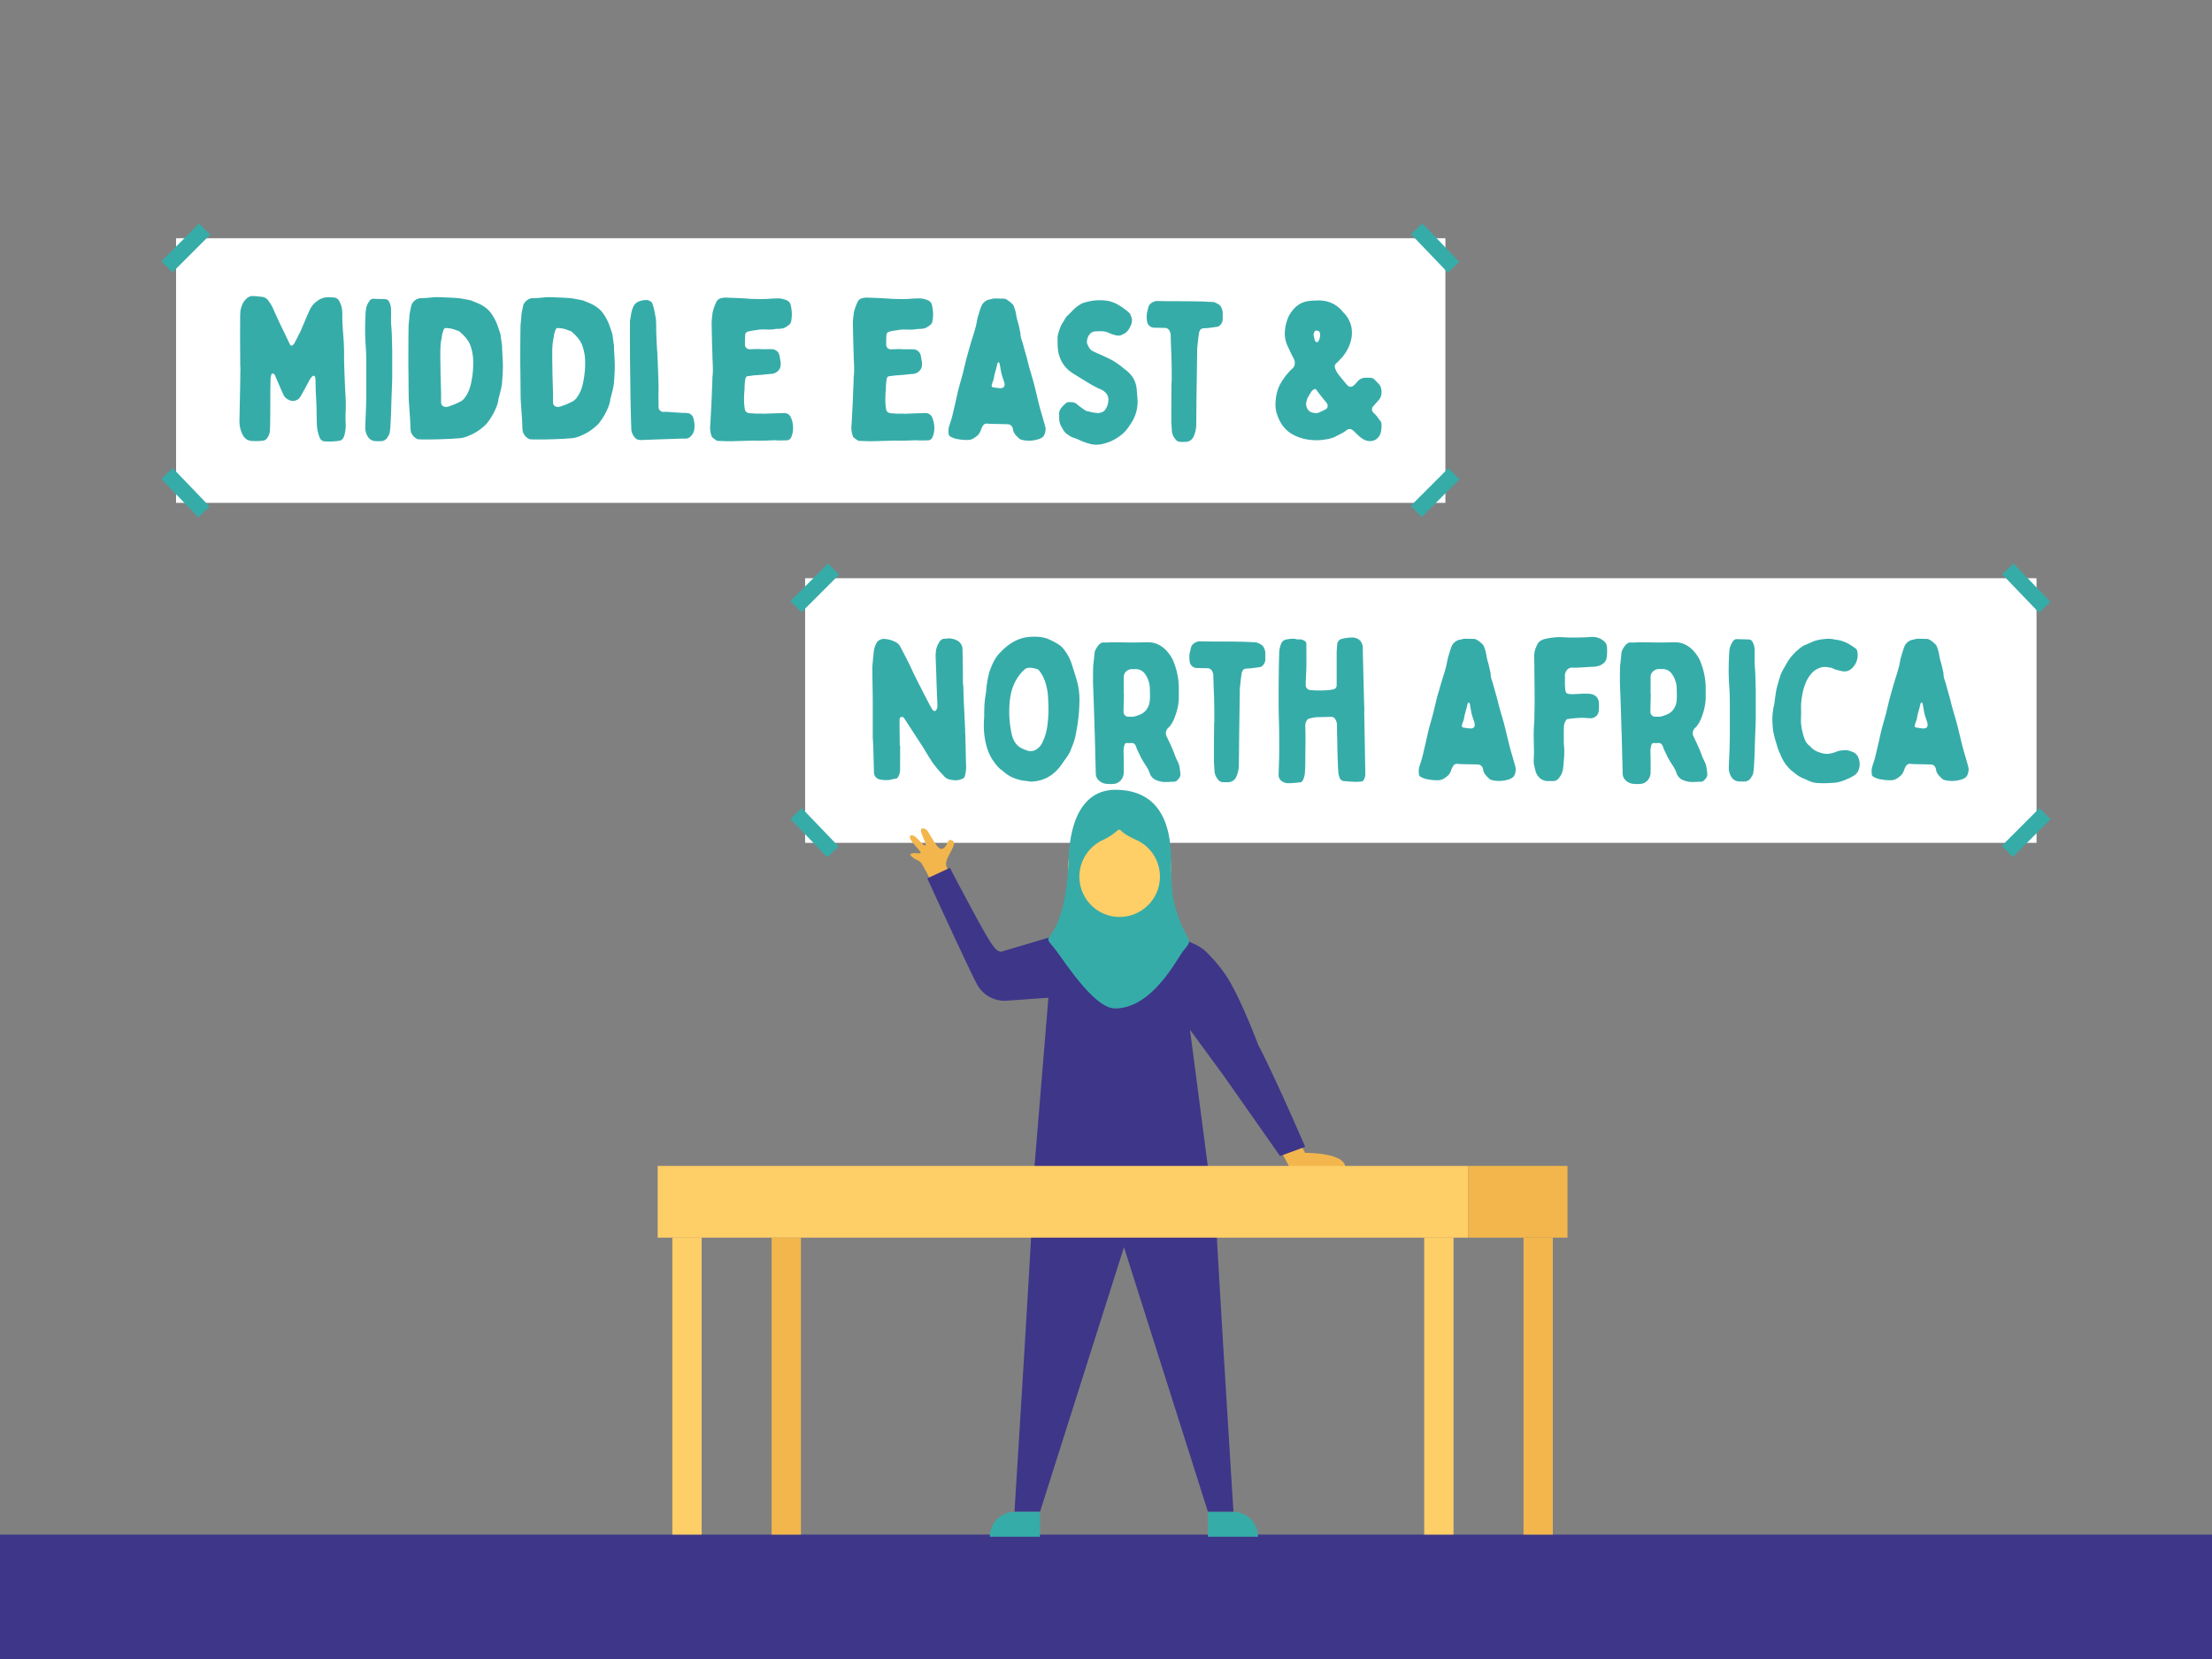 <svg xmlns="http://www.w3.org/2000/svg" width="1600" height="1200" viewBox="0 0 1600 1200"><rect x="0" y="0" width="1600" height="1200" fill="#808080" stroke="none"/><rect y="1110" width="1600" height="90" fill="#3e3689"/><rect x="582.36" y="418.24" width="890.71" height="191.41" fill="#fff"/><rect x="570.11" y="419.62" width="38.53" height="11.34" transform="translate(-128.11 541.26) rotate(-45)" fill="#36aca9"/><rect x="1446.35" y="596.62" width="38.53" height="11.34" transform="translate(3.34 1212.66) rotate(-45)" fill="#36aca9"/><rect x="1459.95" y="406.02" width="11.34" height="38.53" transform="translate(113.72 1133.3) rotate(-43.82)" fill="#36aca9"/><rect x="583.5" y="583.02" width="11.34" height="38.53" transform="translate(-252.95 575.71) rotate(-43.82)" fill="#36aca9"/><path d="M651.06,556.93a10.78,10.78,0,0,1-1.44,5.05,2,2,0,0,1-1.45,1.16c-1.44.28-3,.57-4.62,1a22.38,22.38,0,0,1-6.92-.29,5.28,5.28,0,0,1-4.48-5.2c-.14-5.48-.28-10.82-.43-16.3,0-2.17-.14-4.19-.29-6.35,0-1-.14-2-.14-2.89V508.45c0-8.38-.29-16.89-.29-25.26,0-2,.29-3.89.43-5.91s.44-3.9.58-5.78a18,18,0,0,1,1.59-5.62,5.9,5.9,0,0,1,4.62-3.61,2,2,0,0,1,1-.15,21.28,21.28,0,0,1,8.37,2.17,8.11,8.11,0,0,1,3.89,4c1.73,3.32,3.46,6.49,5,9.67,1.45,2.74,2.74,5.62,4,8.37l3,6.06c.87,1.73,1.73,3.46,2.6,5.05,1.73,3.6,3.61,7.07,5.48,10.68.87,1.73,1.88,3.46,2.89,5.19a2.05,2.05,0,0,0,1,.87,1.39,1.39,0,0,0,1.88-.87,4.59,4.59,0,0,0,.72-3c-.15-5.05-.44-10.1-.58-15.15-.14-2.89-.14-5.77-.29-8.8-.14-3.9-.29-7.8-.43-11.84a39.14,39.14,0,0,1,.29-4.18,16.84,16.84,0,0,1,2.59-6.21A4.43,4.43,0,0,1,684,462a2.07,2.07,0,0,0,1-.15,12.53,12.53,0,0,1,8.22,2,7.16,7.16,0,0,1,3,6.06c.15,7.79.29,15.58.29,23.37a24.4,24.4,0,0,0,.29,3.18c.15,5.34.29,10.68.58,15.87s.43,10,.72,14.86a39,39,0,0,0,.15,4.19c.14,6.06.28,12.26.43,18.33,0,1.87.14,3.6.14,5.33a25.34,25.34,0,0,1-1,6.64c-.29.87-.86,1.16-1.59,1.59-3.31,1.59-6.78,1.3-10.24.29a7,7,0,0,1-3-2c-1.16-1.3-2.31-2.46-3.46-3.75a83,83,0,0,1-5.49-6.93q-2.16-3.47-4.33-6.93c-1.73-3.17-3.89-6.2-5.91-9.38-3.18-4.9-6.5-9.95-9.67-14.86a2.08,2.08,0,0,0-1.88-1.15c-.86.14-1.3.43-1.44,1.29a6.12,6.12,0,0,0-.14,1.59c0,5.92.14,11.83.14,17.75h.29Z" fill="#36aca9"/><path d="M778.48,529.37a46.18,46.18,0,0,1-2.74,10q-.87,2.17-1.73,4.33a40.72,40.72,0,0,1-4.33,6.64,46.39,46.39,0,0,1-3.9,5.34,27,27,0,0,1-8.37,6.78,26.05,26.05,0,0,1-7.36,2.46l-3.46.43h-1l-6.5-.87a37.1,37.1,0,0,1-5.33-1.58,19.77,19.77,0,0,1-4.62-2.31,32.54,32.54,0,0,1-3.75-2.89,3.64,3.64,0,0,0-.73-.58c-2.74-1.87-4.61-4.47-6.49-7.21-3.61-5.34-5.19-11.26-6.06-17.61a60.08,60.08,0,0,1-.29-12.55c.15-2.16,0-4.47.15-6.64a65.06,65.06,0,0,1,1-10.68c.28-1.73.43-3.6.57-5.34a76.94,76.94,0,0,1,2.17-11.25c1.87-5.2,4-10.39,8.22-14.29a38.71,38.71,0,0,1,9.24-7.36,29.74,29.74,0,0,1,8.66-3.17,43.27,43.27,0,0,1,8.65-.43,25.53,25.53,0,0,1,6.5,1.15,50.34,50.34,0,0,1,8.37,4.19,15.26,15.26,0,0,1,4.9,4.76,32.84,32.84,0,0,1,4.91,9.52c1.3,3.9,2.45,7.65,3.61,11.55a49.62,49.62,0,0,1,2,15.72A121,121,0,0,1,778.48,529.37Zm-20.35-24.1a43.5,43.5,0,0,0-2.59-13.42,25.37,25.37,0,0,0-3.76-6.64,3.54,3.54,0,0,0-2.31-1.44,26.12,26.12,0,0,0-3.31-.72c-2-.15-3.9,0-5.34,1.44a31.28,31.28,0,0,0-6.06,7.79c-3.18,5.77-4.33,12-4.62,18.33a74.32,74.32,0,0,0,1.15,17.89,24.23,24.23,0,0,0,2,6.93,13.36,13.36,0,0,0,4.33,5.05,26.11,26.11,0,0,0,5.49,2.45,7.39,7.39,0,0,0,6.49-.86,11.27,11.27,0,0,0,4.47-5.2,38.28,38.28,0,0,0,3.32-10.68,88.69,88.69,0,0,0,1-15.15C758.28,509.17,758.28,507.29,758.13,505.27Z" fill="#36aca9"/><path d="M812.83,558.81a8.5,8.5,0,0,1-2.75,6.2,7.11,7.11,0,0,1-4.76,2,20.89,20.89,0,0,1-4.33,0,9,9,0,0,1-6.63-3,6.43,6.43,0,0,1-1.74-4.18c-.14-3.61-.14-7.22-.28-10.83-.15-5.77-.29-11.68-.44-17.46-.29-7.36-.43-14.57-.72-21.93-.14-5.48-.43-11-.58-16.45,0-3.75,0-7.5.15-11.26.29-3.32.72-6.49,1-9.67v-.43a14.71,14.71,0,0,1,3.46-5.77,4.38,4.38,0,0,1,3.61-1.3c2,.14,3.9-.14,5.77-.14a18.56,18.56,0,0,1,2.89,0c3.89,0,7.65.14,11.4.14,4,0,8.08-.14,12-.14a16,16,0,0,1,4.62.72c5.34,1.73,8.95,5.48,11.83,10.1a21.64,21.64,0,0,1,1.59,3.32,51.65,51.65,0,0,1,3.75,19.33v7.65a43,43,0,0,1-2.59,12.12,25.59,25.59,0,0,1-3.61,7.08,9,9,0,0,1-1.16,1.29,5.38,5.38,0,0,0-1.15,7.07c.72,1.45,1.3,2.89,2,4.19.87,2,1.73,3.9,2.6,5.92a1.1,1.1,0,0,0,.29.72,48.15,48.15,0,0,0,3.17,7.5,13.15,13.15,0,0,1,1,3.61,42.84,42.84,0,0,1,.58,4.47c.29,2-1,3.47-2.31,4.76s-2.45,1-3.75,1c-.72,0-1.59.15-2.31.15a38.89,38.89,0,0,1-4,0,18.19,18.19,0,0,1-6.06-1.73,8.55,8.55,0,0,1-3.32-3.47,37.33,37.33,0,0,0-1.73-4.18c-.87-1.59-1.88-3-2.89-4.62a50.2,50.2,0,0,1-3.61-6.78,14.75,14.75,0,0,1-.72-1.44,21.14,21.14,0,0,1-1.3-3.18c-.57-1.87-1.87-3-3.89-2.74a17.9,17.9,0,0,1-2.74,0,1.7,1.7,0,0,0-1.74,1.3,13.48,13.48,0,0,0-.72,4.18c0,2.6.15,5.2.15,7.8ZM813,502c-.14,3.32-.14,6.64-.29,10.1v2.6a3.49,3.49,0,0,0,3.75,3.75h2.89a2.52,2.52,0,0,0,1-.14,34.25,34.25,0,0,0,4.91-1.73,10.48,10.48,0,0,0,3.46-2.6,12.86,12.86,0,0,0,2.74-5.63c.58-3.17.29-6.49.29-9.67a26.91,26.91,0,0,0-.29-3.46,20.68,20.68,0,0,0-1.3-4.33,17.16,17.16,0,0,0-2.31-3.9,8.19,8.19,0,0,0-6.49-3H818.6a6.35,6.35,0,0,0-3.9,1.59,5.42,5.42,0,0,0-1.87,4.19V502Z" fill="#36aca9"/><path d="M878.2,505.27c-.15-3.75-.29-7.5-.43-11.11,0-2-.15-4-.15-6.06a7.67,7.67,0,0,0-1.15-3.18,3.67,3.67,0,0,0-2.89-1.58c-2.74,0-5.48-.15-8.37-.15a5.49,5.49,0,0,1-4.47-3.61,19.41,19.41,0,0,1-.15-7.64,23.81,23.81,0,0,0,.73-3c.57-2.75,2.59-4.19,5.19-4.91a2.21,2.21,0,0,1,1-.14c3.17,0,6.49.14,9.81.14,6.5,0,13,0,19.48.14,3.76,0,7.51.29,11.26.44a3.81,3.81,0,0,1,1.73.43,19.31,19.31,0,0,1,3,1.59,6.32,6.32,0,0,1,1.44,1.87,10.27,10.27,0,0,1,1,5.49v2.59a6.12,6.12,0,0,1-2,4.91,3,3,0,0,1-1.73,1l-6.2.87c-1.3.14-2.74.14-4,.28a2.86,2.86,0,0,0-2.6,1.74,5.28,5.28,0,0,0-.58,1.58c-.14,1.45-.43,2.75-.58,4.19-.14,1.87-.43,3.75-.57,5.48a1.78,1.78,0,0,1-.15.87c-.14,9.81-.29,19.77-.43,29.72-.14,8.66-.14,17.46-.29,26.12a20.65,20.65,0,0,1-2,8.8,6.26,6.26,0,0,1-5.19,3.61,44.6,44.6,0,0,1-4.48,0,4.39,4.39,0,0,1-3.46-2,10,10,0,0,1-2.45-5.63c-.15-2.74-.44-5.48-.44-8.36,0-8.66,0-17.47.15-26.27v-1.3h.14C878.34,516.53,878.34,510.9,878.2,505.27Z" fill="#36aca9"/><path d="M987.15,534.85c.14,8.52.29,16.89.43,25.26a8.18,8.18,0,0,1-1.15,4,1.81,1.81,0,0,1-1.88,1.15c-4.18.58-8.37,0-12.55-.29a3.69,3.69,0,0,1-3.18-2.89,15.09,15.09,0,0,1-.86-4.47c-.44-7.79-.58-15.73-.73-23.52-.14-2.89-.14-5.92-.14-8.8a8.43,8.43,0,0,0-1-4.62,3.42,3.42,0,0,0-3.32-2.16c-3.61.14-7.07.14-10.68.28a34,34,0,0,0-5.19,1c-.43,0-.87.44-1.16.73a5.9,5.9,0,0,0-1.58,4c0,2.74.14,5.62.14,8.37,0,5.91-.14,11.83-.14,17.75,0,2.88-.15,5.77-.29,8.51a15.32,15.32,0,0,1-1.45,5.19,2.54,2.54,0,0,1-2,1.59c-2.74.15-5.48.58-8.22.58a8,8,0,0,1-5.34-1.73,5.14,5.14,0,0,1-2-4.19c.14-6.06.43-12.12.43-18.32s0-12.56-.14-18.91c-.15-4.47-.29-9.09-.29-13.56,0-7.79,0-15.73.14-23.67,0-4.62.15-9.23.29-13.85a18.33,18.33,0,0,1,1.45-6.78,4.69,4.69,0,0,1,3.46-2.89,25,25,0,0,1,5.63-.58h.57a10.11,10.11,0,0,0,4.19.44,7.49,7.49,0,0,1,3.17,1.15,2.55,2.55,0,0,1,1.16,2.17c0,5.91.14,11.83,0,17.74-.15,4-.44,8.09-.44,12a3.51,3.51,0,0,0,3.32,3.61,74.61,74.61,0,0,0,11.4.14,26.77,26.77,0,0,0,4.77-.57,3,3,0,0,0,2.88-3V470.93c.15-1.74.29-3.47.43-5.2a4.35,4.35,0,0,1,3.18-3.61,31.5,31.5,0,0,1,8.08-1c2.74.29,5,1.16,6.35,3.9a7.19,7.19,0,0,1,.87,3.46c0,4.62.14,9.09.28,13.57.15,8.08.44,16.16.58,24.38.15,2.46.15,5.06.29,7.65h-.14Q986.93,524.46,987.15,534.85Z" fill="#36aca9"/><path d="M1065.22,462.12a5.27,5.27,0,0,1,3.75,1.16,17.87,17.87,0,0,1,3.61,3,4.84,4.84,0,0,1,.72,1.15,27.91,27.91,0,0,1,1.88,6.78,40,40,0,0,0,1.29,5.34c.58,2.31,1.16,4.62,1.59,6.93a1.06,1.06,0,0,1,.15.58,14.41,14.41,0,0,0,1.15,5.63c.87,2.88,1.59,5.77,2.45,8.65a17.57,17.57,0,0,0,.72,2.46l1.74,6.92c1.15,4.19,2.45,8.37,3.6,12.56,1.45,5.63,2.75,11.4,4.19,17,.86,3.31,1.87,6.49,2.74,9.66.58,2,1.15,3.9,1.59,5.92a11.52,11.52,0,0,1-.72,4.33c-.87,2.31-2.89,3.17-4.91,3.75a22.26,22.26,0,0,1-12.27.15.68.68,0,0,0-.43-.15,23.89,23.89,0,0,1-3.32-3.17,8.13,8.13,0,0,1-2-4.33,4.15,4.15,0,0,0-2.6-3.32c-.43,0-.86-.15-1.29-.15-4-.14-8.09-.14-12.13-.28-.72,0-1.58-.15-2.45-.15a3.06,3.06,0,0,0-3,1.3,16.21,16.21,0,0,0-1.59,3.17,9,9,0,0,1-3.89,5.2,12.06,12.06,0,0,1-1.73,1.15,8.11,8.11,0,0,1-4.19,1,35.37,35.37,0,0,1-8.8-1,16.72,16.72,0,0,1-3.46-1.44,2.55,2.55,0,0,1-1.3-2.45,12.49,12.49,0,0,1,.57-5.63c.73-2.31,1.59-4.76,2.17-7.22s1.15-4.9,1.73-7.36c.87-3.6,1.59-7.21,2.45-10.82,1.16-4.47,2.46-8.8,3.61-13.13.58-2.74,1.3-5.34,1.88-7.94s1.44-5.33,2.16-7.93c.58-1.88,1-3.61,1.59-5.49,1.15-3.89,2.45-7.64,3.46-11.54.58-2.16.87-4.47,1.45-6.78.86-2.74,1.58-5.63,2.74-8.37a8.33,8.33,0,0,1,6.06-4.62h.57c1.88-.87,3.76-.58,5.78-.58Zm-1.44,64.8c2.16,0,3.31-1.3,2.88-3.47a15.13,15.13,0,0,0-.72-2.45c-.58-1.73-1.15-3.46-1.59-5.2-.43-2.16-.72-4.18-1.15-6.35-.15-.28-.15-.57-.29-.86-.29-.58-.72-.58-1.15,0a13,13,0,0,0-.44,1.3c-.58,3.17-1.87,6.35-2.31,9.67a6.64,6.64,0,0,1-.43,1.58c-.29.87-.72,1.88-1,2.89-.43,1.44-.14,2.16,1.3,2.31,1.59.29,3,.43,4.47.58Z" fill="#36aca9"/><path d="M1132.18,498.49a2.52,2.52,0,0,0,.14,1c.29,1.58.87,2.31,2.46,2.45a16.54,16.54,0,0,0,3.75.15c1,0,2-.15,3-.15a69.84,69.84,0,0,1,7.79-.14c4.33.29,6.93,2.59,7.22,6.64a42.34,42.34,0,0,1-.15,6.06,5.83,5.83,0,0,1-6.06,5c-2,0-3.9-.29-5.77-.29-2.45,0-4.91.29-7.36.43-1,.14-1.88.29-2.89.43a1.6,1.6,0,0,0-1.44.72,9.45,9.45,0,0,0-1.59,3.9c0,1.3-.14,2.6-.14,3.9v7.79c0,1.59.14,3.17.29,4.76a62.32,62.32,0,0,1-.44,10.39,28.65,28.65,0,0,1-.28,3.46,13.23,13.23,0,0,1-3.47,8.23,4.82,4.82,0,0,1-4,1.73h-3a8.82,8.82,0,0,1-7.65-3.46,10.67,10.67,0,0,1-2.16-4.91,41.29,41.29,0,0,1-1-4.47,26.79,26.79,0,0,1,0-3.47c0-1.29.14-2.45.14-3.75,0-3.46-.14-6.78-.14-10.24a105.55,105.55,0,0,1,.29-11.84,36,36,0,0,0,.14-3.89c0-3.18.15-6.35.15-9.67V503c0-6.93-.15-14-.15-20.92,0-2.31-.14-4.48-.14-6.79a16.36,16.36,0,0,1,.86-5.91c.44-1.16,1-2.45,1.59-3.61,1-1.87,2.74-2.74,4.76-3.46A50.05,50.05,0,0,1,1125,461a43.33,43.33,0,0,1,4.48-.15c2.45.15,4.9.29,7.36.29,3,0,6.06,0,9.09-.14,2,0,3.89-.29,5.91-.29a12.58,12.58,0,0,1,8.81,3.46,5.8,5.8,0,0,1,1.73,4,38.84,38.84,0,0,1-.15,7.07c-.43,3.61-2.88,5.49-6.2,6.5a15,15,0,0,1-4.33.58c-3.46.14-6.78.43-10.1.57a44.63,44.63,0,0,1-4.48,0,4.77,4.77,0,0,0-4.47,3,5.53,5.53,0,0,0-.72,3c.14,1.45,0,2.75,0,4.33S1132,496.76,1132.18,498.49Z" fill="#36aca9"/><path d="M1193.94,558.81a8.53,8.53,0,0,1-2.74,6.2,7.15,7.15,0,0,1-4.76,2,20.89,20.89,0,0,1-4.33,0,9,9,0,0,1-6.64-3,6.42,6.42,0,0,1-1.73-4.18c-.14-3.61-.14-7.22-.29-10.83-.14-5.77-.29-11.68-.43-17.46-.29-7.36-.43-14.57-.72-21.93-.15-5.48-.44-11-.58-16.45,0-3.75,0-7.5.14-11.26.29-3.32.73-6.49,1-9.67v-.43a14.85,14.85,0,0,1,3.47-5.77,4.38,4.38,0,0,1,3.61-1.3c2,.14,3.89-.14,5.77-.14a18.43,18.43,0,0,1,2.88,0c3.9,0,7.65.14,11.4.14,4,0,8.08-.14,12-.14a16.05,16.05,0,0,1,4.62.72c5.34,1.73,8.94,5.48,11.83,10.1a23.67,23.67,0,0,1,1.59,3.32,51.84,51.84,0,0,1,3.75,19.33v7.65a43,43,0,0,1-2.6,12.12,25.05,25.05,0,0,1-3.61,7.08,8.9,8.9,0,0,1-1.15,1.29,5.36,5.36,0,0,0-1.15,7.07c.72,1.45,1.29,2.89,2,4.19.86,2,1.73,3.9,2.59,5.92a1.15,1.15,0,0,0,.29.72,49.18,49.18,0,0,0,3.18,7.5,13.51,13.51,0,0,1,1,3.61,40.36,40.36,0,0,1,.57,4.47c.29,2-1,3.47-2.3,4.76s-2.46,1-3.76,1c-.72,0-1.58.15-2.31.15a38.89,38.89,0,0,1-4,0,18.25,18.25,0,0,1-6.06-1.73,8.62,8.62,0,0,1-3.32-3.47,35.54,35.54,0,0,0-1.73-4.18c-.86-1.59-1.87-3-2.88-4.62a50.2,50.2,0,0,1-3.61-6.78,12.78,12.78,0,0,1-.72-1.44,20.14,20.14,0,0,1-1.3-3.18c-.58-1.87-1.88-3-3.9-2.74a17.9,17.9,0,0,1-2.74,0,1.7,1.7,0,0,0-1.73,1.3,13.48,13.48,0,0,0-.72,4.18c0,2.6.14,5.2.14,7.8Zm.15-56.86c-.15,3.32-.15,6.64-.29,10.1v2.6a3.48,3.48,0,0,0,3.75,3.75h2.89a2.55,2.55,0,0,0,1-.14,34.57,34.57,0,0,0,4.9-1.73,10.42,10.42,0,0,0,3.47-2.6,13.08,13.08,0,0,0,2.74-5.63c.57-3.17.29-6.49.29-9.67a28.83,28.83,0,0,0-.29-3.46,21.94,21.94,0,0,0-1.3-4.33,17.53,17.53,0,0,0-2.31-3.9,8.2,8.2,0,0,0-6.49-3h-2.75a6.32,6.32,0,0,0-3.89,1.59,5.46,5.46,0,0,0-1.88,4.19V502Z" fill="#36aca9"/><path d="M1269.7,488.39c.15,3.6.15,7.07.29,10.53V520c-.14,5.48-.43,11-.58,16.59-.14,3-.14,6.21-.28,9.38-.15,2.89-.29,5.63-.44,8.52a36.92,36.92,0,0,1-.43,4,4.82,4.82,0,0,1-.72,2.31,14.47,14.47,0,0,1-1.16,2,5.3,5.3,0,0,1-4.76,2.45,17.9,17.9,0,0,1-2.74,0,7.26,7.26,0,0,1-5.34-1.73,9.17,9.17,0,0,1-1.87-2.74,12.34,12.34,0,0,1-1.16-6.06c.15-5,.43-10,.58-14.87,0-2.45.14-4.9.14-7.21V507.87q0-5.85-.43-11.69a168.19,168.19,0,0,1-.14-20.93,40.62,40.62,0,0,1,.43-5.91,13.46,13.46,0,0,1,2.45-5.48,3.17,3.17,0,0,1,2.89-1.59c2.88.14,5.77.14,8.66.29a2.82,2.82,0,0,1,2.45,1.58,11,11,0,0,1,1.59,5.49c.14,2.88,0,5.62,0,9.67C1269.27,481.46,1269.56,484.92,1269.7,488.39Z" fill="#36aca9"/><path d="M1302.75,523.16a36.47,36.47,0,0,0,1,6.06,38.22,38.22,0,0,0,1.73,5.78,11.21,11.21,0,0,0,3.17,4.32,2.22,2.22,0,0,1,.87.73,14.06,14.06,0,0,0,6.64,4.18,14.29,14.29,0,0,0,6.63,1,22.28,22.28,0,0,0,6.07-1.73,14.61,14.61,0,0,1,3.46-.72,6.75,6.75,0,0,0,1.73-.15c2.45-.28,4.62.73,6.78,1.59a7.48,7.48,0,0,1,3.61,4.47,11.65,11.65,0,0,1-.29,8.81,8.7,8.7,0,0,1-3,3.46c-1,.58-2.16,1.15-3.17,1.73-1.16.58-2.31,1-3.32,1.45a25.54,25.54,0,0,1-9.81,2.16,73,73,0,0,1-11.26,0,20.64,20.64,0,0,1-5.77-1.73c-1.45-.72-2.89-1.3-4.48-2a22.86,22.86,0,0,1-5-3.18c-1-.86-2-1.58-2.88-2.31-.58-.57-1.16-1.15-1.73-1.73a30.24,30.24,0,0,1-5.78-9.23,13.19,13.19,0,0,0-1-2.17,37.6,37.6,0,0,1-1.73-5.19,88.86,88.86,0,0,1-2.6-9.67,67.73,67.73,0,0,1-.57-10.82,45.4,45.4,0,0,1,1.3-8.81c.14-.57.14-1.29.28-2,.15-1.29.29-2.74.58-4.18a44.54,44.54,0,0,1,1.16-6.35c.72-3,1.73-5.92,2.59-8.8a32.7,32.7,0,0,1,1.88-3.9c1.88-3.17,3.46-6.49,5.92-9.38a39,39,0,0,1,8.94-7.93c.44-.15,1-.44,1.45-.58.72-.29,1.29-.58,2-.87s1.87-.72,2.88-1.3a28.93,28.93,0,0,1,8.08-1.87,20.92,20.92,0,0,1,7.36.14.86.86,0,0,0,.58.15,25.16,25.16,0,0,1,10.68,3.46,48.63,48.63,0,0,1,4.47,3,3.45,3.45,0,0,1,1.3,2.45,17.57,17.57,0,0,1,.14,3.9,13.28,13.28,0,0,1-3.32,7.21c-2.3,2.6-5,3.61-8.36,2.75-1.59-.29-3-.73-4.62-1.16a20.55,20.55,0,0,1-1.88-.86c-.29,0-.43-.29-.72-.29-2.74-.44-5.48-1.16-8.37,0a15.87,15.87,0,0,0-4.62,2.6,24.7,24.7,0,0,0-4.9,6.63,40.54,40.54,0,0,0-2.6,7.36,63.75,63.75,0,0,0-1.44,9.24c-.15,2.45,0,4.9,0,7.36C1302.75,518.55,1302.6,520.85,1302.75,523.16Z" fill="#36aca9"/><path d="M1392.8,462.12a5.3,5.3,0,0,1,3.75,1.16,17.81,17.81,0,0,1,3.6,3,5.25,5.25,0,0,1,.73,1.15,28.34,28.34,0,0,1,1.87,6.78,41.74,41.74,0,0,0,1.3,5.34c.58,2.31,1.15,4.62,1.59,6.93a1.12,1.12,0,0,1,.14.58,14.6,14.6,0,0,0,1.16,5.63c.86,2.88,1.58,5.77,2.45,8.65a15.24,15.24,0,0,0,.72,2.46q.87,3.46,1.73,6.92c1.16,4.19,2.46,8.37,3.61,12.56,1.44,5.63,2.74,11.4,4.19,17,.86,3.31,1.87,6.49,2.74,9.66.57,2,1.15,3.9,1.58,5.92a11.14,11.14,0,0,1-.72,4.33c-.86,2.31-2.88,3.17-4.9,3.75a22.26,22.26,0,0,1-12.27.15.68.68,0,0,0-.43-.15,22.82,22.82,0,0,1-3.32-3.17,8.06,8.06,0,0,1-2-4.33,4.16,4.16,0,0,0-2.6-3.32c-.43,0-.86-.15-1.3-.15-4-.14-8.08-.14-12.12-.28-.72,0-1.59-.15-2.45-.15a3.06,3.06,0,0,0-3,1.3,16.21,16.21,0,0,0-1.59,3.17,9,9,0,0,1-3.9,5.2,11,11,0,0,1-1.73,1.15,8.07,8.07,0,0,1-4.18,1,35.37,35.37,0,0,1-8.8-1,17,17,0,0,1-3.47-1.44,2.55,2.55,0,0,1-1.3-2.45,12.64,12.64,0,0,1,.58-5.63c.72-2.31,1.59-4.76,2.17-7.22s1.15-4.9,1.73-7.36c.86-3.6,1.58-7.21,2.45-10.82,1.15-4.47,2.45-8.8,3.61-13.13.57-2.74,1.3-5.34,1.87-7.94.73-2.74,1.45-5.33,2.17-7.93.58-1.88,1-3.61,1.59-5.49,1.15-3.89,2.45-7.64,3.46-11.54.58-2.16.86-4.47,1.44-6.78.87-2.74,1.59-5.63,2.74-8.37a8.35,8.35,0,0,1,6.06-4.62h.58c1.88-.87,3.75-.58,5.77-.58Zm-1.45,64.8c2.17,0,3.32-1.3,2.89-3.47a16.21,16.21,0,0,0-.72-2.45c-.58-1.73-1.16-3.46-1.59-5.2-.43-2.16-.72-4.18-1.16-6.35-.14-.28-.14-.57-.28-.86-.29-.58-.73-.58-1.16,0a13.2,13.2,0,0,0-.43,1.3c-.58,3.17-1.88,6.35-2.31,9.67a6.64,6.64,0,0,1-.43,1.58c-.29.87-.72,1.88-1,2.89-.44,1.44-.15,2.16,1.3,2.31s3,.43,4.47.58Z" fill="#36aca9"/><rect x="127.36" y="172.32" width="918.13" height="191.41" fill="#fff"/><rect x="115.11" y="173.71" width="38.53" height="11.34" transform="translate(-87.47 147.54) rotate(-45)" fill="#36aca9"/><rect x="1018.78" y="350.71" width="38.53" height="11.34" transform="translate(52.01 838.32) rotate(-45)" fill="#36aca9"/><rect x="1032.38" y="160.11" width="11.34" height="38.53" transform="translate(164.91 768.74) rotate(-43.82)" fill="#36aca9"/><rect x="128.51" y="337.11" width="11.34" height="38.53" transform="translate(-209.39 192.17) rotate(-43.82)" fill="#36aca9"/><path d="M173.74,232.56a59.44,59.44,0,0,1,.14-7.22,17.86,17.86,0,0,1,2.17-6.63,9.4,9.4,0,0,1,2.16-2.6,6.47,6.47,0,0,1,4.62-2c2.16.14,4.18.29,6.35.58a6.29,6.29,0,0,1,5.19,3.17,27.59,27.59,0,0,1,3.61,6.35c1.3,3,2.74,6.06,4.19,9.23,2.45,5.06,4.9,10.11,7.35,15.3a3,3,0,0,0,.44.72,1.24,1.24,0,0,0,1.87.15,8,8,0,0,0,1-1.16c1.45-2.74,2.89-5.48,4.33-8.37.44-1,.87-2,1.3-3,1.88-4.33,3.61-8.66,5.63-13a15.94,15.94,0,0,1,5.77-6.64A12.87,12.87,0,0,1,238.1,215c.86.15,1.73,0,2.59.15a5.57,5.57,0,0,1,1.59.14c2.31.58,3.18,2.46,4,4.33a18.86,18.86,0,0,1,1.3,7.94c0,5.63.43,11.25.87,16.88.28,3,.28,6.06.43,9.09,0,5.2,0,10.39.29,15.73.14,5.49.43,11,.72,16.6a105.86,105.86,0,0,1,.14,11.68,86.26,86.26,0,0,0,0,8.66,25.66,25.66,0,0,1-1,8.81c-.57,2.16-1.87,3.75-4.33,3.89a15.22,15.22,0,0,1-2.59.29,34.27,34.27,0,0,1-5.49.14,15.29,15.29,0,0,1-2.45-.14,4.44,4.44,0,0,1-3-2.74,29.4,29.4,0,0,1-2-10.1c-.14-4.48-.14-8.95-.29-13.57-.14-2.88-.29-5.77-.43-8.66-.15-3.31-.15-6.49-.29-9.81a5,5,0,0,0-.14-1.44c-.44-1.16-1.3-1.44-2.17-.58a7.81,7.81,0,0,0-1.44,1.73c-1.16,1.88-2,3.76-3,5.49-1.3,2.45-2.6,4.76-4,7.21a6,6,0,0,1-4.62,3.18,6.4,6.4,0,0,1-4.33-.87,8.63,8.63,0,0,0-1-.58A8.61,8.61,0,0,1,205.2,286c-.87-2.16-2-4.33-2.89-6.64-1.16-2.59-2.31-5.19-3.32-7.79a2.82,2.82,0,0,0-1.3-1.3,1.08,1.08,0,0,0-1.44.72,27.83,27.83,0,0,0-.58,3.32c0,3.61-.14,7.07-.14,10.54,0,7.79,0,15.44-.15,23.08,0,1.16-.14,2.46-.14,3.61a10.2,10.2,0,0,1-2,5.34c-1,1.59-2.74,2-4.62,2a26.14,26.14,0,0,1-4.76.15,11.44,11.44,0,0,1-4.91-.87,9.14,9.14,0,0,1-3.75-4.33,21.77,21.77,0,0,1-2-9.52c.14-7.07.29-14,.43-20.93.15-6.06.15-12,.29-18h-.14C173.74,254.49,173.59,243.53,173.74,232.56Z" fill="#36aca9"/><path d="M283.41,242.23c.15,3.6.15,7.07.29,10.53v21.07c-.14,5.48-.43,11-.58,16.59-.14,3-.14,6.21-.29,9.38-.14,2.89-.28,5.63-.43,8.52a36.92,36.92,0,0,1-.43,4,4.82,4.82,0,0,1-.72,2.31,14.91,14.91,0,0,1-1.16,2,5.3,5.3,0,0,1-4.76,2.45,17.9,17.9,0,0,1-2.74,0,7.26,7.26,0,0,1-5.34-1.73,9.39,9.39,0,0,1-1.88-2.74,12.34,12.34,0,0,1-1.15-6.06c.14-5.05.43-10,.58-14.87,0-2.45.14-4.9.14-7.21V261.71q0-5.85-.43-11.69a168.06,168.06,0,0,1-.15-20.92,40.67,40.67,0,0,1,.44-5.92,13.2,13.2,0,0,1,2.45-5.48,3.17,3.17,0,0,1,2.89-1.59c2.88.14,5.77.14,8.65.29a2.83,2.83,0,0,1,2.46,1.58,11,11,0,0,1,1.58,5.49c.15,2.88,0,5.63,0,9.67C283,235.3,283.27,238.76,283.41,242.23Z" fill="#36aca9"/><path d="M295.53,236.74c0-2.45.43-4.9.58-7.36,0-2.74.86-5.33,1.3-8.08a7.65,7.65,0,0,1,7.07-5.62,81.16,81.16,0,0,0,8.37-.58,51.27,51.27,0,0,1,8.22,0c3.61.14,7.22.29,10.68.58,1.73.14,3.46.57,5.2.86,1,.15,2,.43,3,.58.29.14.72.14,1,.29,3.17,1.3,6.49,2.45,9.38,4.47a19.42,19.42,0,0,1,5.62,5.77,33.82,33.82,0,0,1,2.75,4.91c.86,1.73,1.44,3.75,2.16,5.63.29.72.43,1.44.72,2.16s.44,1.59.58,2.31c.29,2.45.58,4.76,1,7.22v.72c.14,5.48.72,10.82.58,16.3-.15,3.18-.29,6.5-.58,9.67-.29,3.75-1.44,7.36-2.31,11a7.12,7.12,0,0,0-.43,2.31,27.23,27.23,0,0,1-1.88,5.77,47.54,47.54,0,0,1-6.2,10.39,19.58,19.58,0,0,1-3,2.89,34.83,34.83,0,0,1-9.82,6.06,23.92,23.92,0,0,1-4.47,1.58,30.64,30.64,0,0,1-5.34.58c-2.45.29-4.9.29-7.36.43-1.44,0-2.88.15-4.47.15-3.75.14-7.51.14-11.26.14a36.13,36.13,0,0,1-3.89-.14,1.74,1.74,0,0,1-1.16-.29,8.82,8.82,0,0,1-4.33-5.05c-.14-.58-.14-1.16-.29-1.73-.14-2.31-.14-4.48-.28-6.79-.29-4.18-.58-8.51-.87-12.69,0-.87-.14-1.74-.14-2.6-.15-8.37-.15-16.74-.29-25.25C295.39,254.49,295.39,245.69,295.53,236.74Zm23.52,47.33v7.08a3.28,3.28,0,0,0,3,3.17,10.51,10.51,0,0,0,2-.14,62,62,0,0,0,9.09-3.76,10.09,10.09,0,0,0,2.75-2.3,24.76,24.76,0,0,0,4.47-9.38A67.26,67.26,0,0,0,342.29,261a36.39,36.39,0,0,0-2-11c-1.59-4.19-4.48-7.22-7.8-10.1a1.18,1.18,0,0,0-.72-.43c-1.73-.58-3.46-1.3-5.19-1.74a34.47,34.47,0,0,0-3.61-.43,1.92,1.92,0,0,0-2.17,1.44c-.28,1-.72,2.17-1,3.32-.14.72-.14,1.45-.28,2.17-.29,1.44-.58,2.88-.73,4.33s-.14,2.88-.28,4.18v6.06c0,3.61.14,7.07.14,10.68C318.76,274.41,318.91,279.17,319.05,284.07Z" fill="#36aca9"/><path d="M376.49,236.74c0-2.45.43-4.9.57-7.36,0-2.74.87-5.33,1.3-8.08.58-3,4.19-5.77,7.07-5.62a81,81,0,0,0,8.37-.58,51.4,51.4,0,0,1,8.23,0c3.61.14,7.21.29,10.68.58,1.73.14,3.46.57,5.19.86,1,.15,2,.43,3,.58.29.14.72.14,1,.29,3.18,1.3,6.5,2.45,9.38,4.47a19.46,19.46,0,0,1,5.63,5.77,32.84,32.84,0,0,1,2.74,4.91c.87,1.73,1.44,3.75,2.17,5.63.28.72.43,1.44.72,2.16s.43,1.59.57,2.31c.29,2.45.58,4.76,1,7.22v.72c.14,5.48.72,10.82.57,16.3-.14,3.18-.29,6.5-.57,9.67-.29,3.75-1.45,7.36-2.31,11a7.15,7.15,0,0,0-.44,2.31,27.2,27.2,0,0,1-1.87,5.77A47.19,47.19,0,0,1,433.34,306a19.14,19.14,0,0,1-3,2.89A34.78,34.78,0,0,1,420.5,315a24.18,24.18,0,0,1-4.47,1.58,30.85,30.85,0,0,1-5.34.58c-2.46.29-4.91.29-7.36.43-1.45,0-2.89.15-4.48.15-3.75.14-7.5.14-11.25.14a36.31,36.31,0,0,1-3.9-.14,1.72,1.72,0,0,1-1.15-.29,8.82,8.82,0,0,1-4.33-5.05c-.15-.58-.15-1.16-.29-1.73-.14-2.31-.14-4.48-.29-6.79-.29-4.18-.58-8.51-.86-12.69,0-.87-.15-1.74-.15-2.6-.14-8.37-.14-16.74-.29-25.25C376.34,254.49,376.34,245.69,376.49,236.74ZM400,284.07v7.08a3.27,3.27,0,0,0,3,3.17,10.51,10.51,0,0,0,2-.14,62.89,62.89,0,0,0,9.09-3.76,9.91,9.91,0,0,0,2.74-2.3,24.63,24.63,0,0,0,4.48-9.38A66.84,66.84,0,0,0,423.24,261a35.78,35.78,0,0,0-2-11c-1.59-4.19-4.47-7.22-7.79-10.1a1.2,1.2,0,0,0-.72-.43c-1.73-.58-3.47-1.3-5.2-1.74a33.84,33.84,0,0,0-3.61-.43,1.91,1.91,0,0,0-2.16,1.44c-.29,1-.72,2.17-1,3.32-.14.72-.14,1.45-.29,2.17a43,43,0,0,0-.72,4.33c-.14,1.44-.14,2.88-.29,4.18v6.06c0,3.61.15,7.07.15,10.68C399.72,274.41,399.86,279.17,400,284.07Z" fill="#36aca9"/><path d="M475.33,253.92c0,.28.15.43.15.72.29,9.09.87,18.18.87,27.41-.15,3.76,0,7.65,0,11.4v1.3a3.52,3.52,0,0,0,3.75,3.18c3-.15,5.91.29,8.94.43,1.88.15,3.76.29,5.63.29a13.65,13.65,0,0,1,2.31.14,4.76,4.76,0,0,1,4.47,3.47,18.17,18.17,0,0,1,.58,9.23,8.83,8.83,0,0,1-4,5.34,5.24,5.24,0,0,1-2.16.43c-2.31,0-4.62,0-6.93.15l-13.28.43-11.4.44a11.86,11.86,0,0,1-2.3-.15,4.23,4.23,0,0,1-2-.87,9.76,9.76,0,0,1-3.31-7.35c-.29-7.22-.44-14.29-.58-21.51s-.15-14.57-.29-21.93c-.14-10.82-.14-21.79-.14-32.76a12.69,12.69,0,0,1,.14-2.3c.58-2.75.72-5.49,1.73-8.09a8.86,8.86,0,0,1,2.17-3.75c1.73-1.59,3.75-2,5.77-2.45h1.3c1.58-.43,2.88.29,4.18,1.15a2.65,2.65,0,0,1,1,1.45,33.49,33.49,0,0,1,1.16,4c.57,2.16.86,4.47,1.29,6.78a8.56,8.56,0,0,1,.15,2c.14,2.74.14,5.63.14,7.79C474.9,245.26,475.05,249.59,475.33,253.92Z" fill="#36aca9"/><path d="M566.68,298.79a5.23,5.23,0,0,1,5.48,3.32,19.08,19.08,0,0,1,1.16,11,16.19,16.19,0,0,1-1.16,3.46,3.35,3.35,0,0,1-2.74,1.88c-2,.14-3.89.14-5.91.14-1.16,0-2.31-.14-3.61-.14-3.18.14-6.49.29-9.67.29-2.31.14-4.47-.15-6.64,0l-15.29.43c-3,0-6.06-.14-9.09-.29h-.58c-1.16-.86-2.31-1.59-3.32-2.45a2.4,2.4,0,0,1-.58-1,17.07,17.07,0,0,1-1-7.65c.29-4.33.44-8.51.72-12.7.29-5.63.44-11.25.73-16.88.14-2.17,0-4.47.28-6.64.44-4.62,0-9.23-.14-13.71v-1.15c-.29-7.65-.43-15.15-.58-22.8a53.55,53.55,0,0,1,.58-6.64,10.24,10.24,0,0,1,.58-2.89,34.28,34.28,0,0,1,2.45-6.35,4.81,4.81,0,0,1,2.6-2.16,13.62,13.62,0,0,1,4.76-.58c2.45.15,4.91.15,7.36.29,3.17.15,6.35.29,9.52.58,4.48.14,8.95.29,13.42,0a70.13,70.13,0,0,1,7.8-.29,14.82,14.82,0,0,1,3.46.72,8.6,8.6,0,0,1,2,.72A4.91,4.91,0,0,1,572,221a26.86,26.86,0,0,1,.29,11.25,4.13,4.13,0,0,1-1.3,2.45,12.9,12.9,0,0,1-4.47,2.75,20.17,20.17,0,0,1-4.19.43H561.2c-2.74.72-5.63.43-8.52.43a24.78,24.78,0,0,0-5.62.43c-.58.15-1.3.15-2,.29a34.92,34.92,0,0,0-3.61.72,2.72,2.72,0,0,0-2.45,2.89c-.15,1.88-.15,3.75-.15,5.63v1.3a3.26,3.26,0,0,0,2.31,2.88,4.28,4.28,0,0,0,1.44.15c1.59,0,3.32-.15,4.91-.15h1.73c3,.29,6.06,0,8.95.15a5.6,5.6,0,0,1,5.63,4.62c.28,1,.28,2,.57,3a12.79,12.79,0,0,1,.29,3.31,6.23,6.23,0,0,1-2.6,5.34,7,7,0,0,1-4.33,1.59c-1.29,0-2.59.29-3.89.29a1.9,1.9,0,0,1-.87.14c-2.45.29-4.9.44-7.21.58-1.59.14-3.18.43-4.62.58s-1.73.86-2,2a42.39,42.39,0,0,0-.58,7.36,66.88,66.88,0,0,0-.29,10.68,29.48,29.48,0,0,0,.44,3.6c.14,2,1.58,2.89,3.32,3.18,1.44.14,2.88.14,4.32.29h5.49v.14C556.72,299.08,561.77,298.94,566.68,298.79Z" fill="#36aca9"/><path d="M668.85,298.79a5.23,5.23,0,0,1,5.48,3.32,19.08,19.08,0,0,1,1.16,11,16.19,16.19,0,0,1-1.16,3.46,3.35,3.35,0,0,1-2.74,1.88c-2,.14-3.89.14-5.91.14-1.16,0-2.31-.14-3.61-.14-3.18.14-6.5.29-9.67.29-2.31.14-4.47-.15-6.64,0l-15.29.43c-3,0-6.06-.14-9.09-.29h-.58c-1.16-.86-2.31-1.59-3.32-2.45a2.4,2.4,0,0,1-.58-1,17.07,17.07,0,0,1-1-7.65c.29-4.33.43-8.51.72-12.7.29-5.63.44-11.25.72-16.88.15-2.17,0-4.47.29-6.64.44-4.62,0-9.23-.14-13.71v-1.15c-.29-7.65-.43-15.15-.58-22.8a53.55,53.55,0,0,1,.58-6.64,10.24,10.24,0,0,1,.58-2.89,34.28,34.28,0,0,1,2.45-6.35,4.81,4.81,0,0,1,2.6-2.16,13.62,13.62,0,0,1,4.76-.58c2.45.15,4.9.15,7.36.29,3.17.15,6.35.29,9.52.58,4.48.14,9,.29,13.42,0a70,70,0,0,1,7.79-.29,14.79,14.79,0,0,1,3.47.72,8.6,8.6,0,0,1,2,.72,4.91,4.91,0,0,1,2.74,3.76,26.86,26.86,0,0,1,.29,11.25,4.13,4.13,0,0,1-1.3,2.45,12.9,12.9,0,0,1-4.47,2.75,20.24,20.24,0,0,1-4.19.43h-1.15c-2.74.72-5.63.43-8.52.43a24.78,24.78,0,0,0-5.62.43c-.58.15-1.3.15-2,.29a34.92,34.92,0,0,0-3.61.72,2.72,2.72,0,0,0-2.46,2.89c-.14,1.88-.14,3.75-.14,5.63v1.3a3.26,3.26,0,0,0,2.31,2.88,4.25,4.25,0,0,0,1.44.15c1.59,0,3.32-.15,4.91-.15h1.73c3,.29,6.06,0,9,.15a5.59,5.59,0,0,1,5.62,4.62c.29,1,.29,2,.58,3a12.79,12.79,0,0,1,.29,3.31,6.26,6.26,0,0,1-2.6,5.34,7,7,0,0,1-4.33,1.59c-1.29,0-2.59.29-3.89.29a1.9,1.9,0,0,1-.87.14c-2.45.29-4.9.44-7.21.58-1.59.14-3.18.43-4.62.58s-1.73.86-2,2a42.39,42.39,0,0,0-.58,7.36,66.88,66.88,0,0,0-.29,10.68,29.48,29.48,0,0,0,.44,3.6c.14,2,1.58,2.89,3.31,3.18,1.45.14,2.89.14,4.33.29H654v.14C658.89,299.08,663.94,298.94,668.85,298.79Z" fill="#36aca9"/><path d="M725.13,216a5.27,5.27,0,0,1,3.75,1.16,17.87,17.87,0,0,1,3.61,3,4.84,4.84,0,0,1,.72,1.15,27.86,27.86,0,0,1,1.88,6.79,38.86,38.86,0,0,0,1.3,5.33c.57,2.31,1.15,4.62,1.58,6.93a1.06,1.06,0,0,1,.15.58,14.59,14.59,0,0,0,1.15,5.63c.87,2.88,1.59,5.77,2.46,8.65a15.24,15.24,0,0,0,.72,2.46q.85,3.46,1.73,6.92c1.15,4.19,2.45,8.37,3.61,12.56,1.44,5.63,2.74,11.4,4.18,17,.87,3.31,1.88,6.49,2.74,9.66.58,2,1.16,3.9,1.59,5.92a11.52,11.52,0,0,1-.72,4.33c-.87,2.31-2.89,3.17-4.91,3.75a22.13,22.13,0,0,1-12.26.15.72.72,0,0,0-.44-.15,23.26,23.26,0,0,1-3.31-3.17,8,8,0,0,1-2-4.33A4.14,4.14,0,0,0,730,307c-.44,0-.87-.15-1.3-.15-4-.14-8.08-.14-12.12-.28-.72,0-1.59-.15-2.46-.15a3.08,3.08,0,0,0-3,1.3,16.22,16.22,0,0,0-1.58,3.18,9,9,0,0,1-3.9,5.19,11.53,11.53,0,0,1-1.73,1.15,8.11,8.11,0,0,1-4.19,1,35.91,35.91,0,0,1-8.8-1,17,17,0,0,1-3.46-1.44,2.55,2.55,0,0,1-1.3-2.45,12.64,12.64,0,0,1,.58-5.63c.72-2.31,1.58-4.76,2.16-7.21s1.16-4.91,1.73-7.36c.87-3.61,1.59-7.22,2.46-10.83,1.15-4.47,2.45-8.8,3.6-13.13.58-2.74,1.3-5.34,1.88-7.93.72-2.75,1.44-5.34,2.16-7.94.58-1.88,1-3.61,1.59-5.48,1.16-3.9,2.45-7.65,3.46-11.55.58-2.16.87-4.47,1.45-6.78.86-2.74,1.59-5.63,2.74-8.37a8.36,8.36,0,0,1,6.06-4.62h.58c1.87-.86,3.75-.58,5.77-.58Zm-1.44,64.8c2.16,0,3.32-1.3,2.88-3.47a15.43,15.43,0,0,0-.72-2.45c-.57-1.73-1.15-3.46-1.58-5.19-.44-2.17-.73-4.19-1.16-6.35-.14-.29-.14-.58-.29-.87-.29-.58-.72-.58-1.15,0-.15.29-.29.87-.44,1.3-.57,3.17-1.87,6.35-2.3,9.67a6.23,6.23,0,0,1-.44,1.58c-.29.87-.72,1.88-1,2.89-.43,1.44-.14,2.16,1.3,2.31,1.59.29,3,.43,4.48.58Z" fill="#36aca9"/><path d="M766.12,300.09a6.61,6.61,0,0,1,1.44-4.9,17,17,0,0,1,4-3.9,7.28,7.28,0,0,1,1-.43,27.55,27.55,0,0,1,3.32.14,5.31,5.31,0,0,1,3.17,1.45,56.57,56.57,0,0,0,5.92,4.32,3,3,0,0,0,.72.44c1.59.43,3.18.72,4.76,1.15.72.15,1.59.15,2.31.29a7.65,7.65,0,0,0,5.77-1.3c.29-.14.44-.43.73-.86a11.89,11.89,0,0,0,2.45-7.94,6.45,6.45,0,0,0-1.73-4.19,10.26,10.26,0,0,0-3.47-2.59,68.12,68.12,0,0,1-9.52-5c-3-1.74-5.92-3.61-8.95-5.49a39.29,39.29,0,0,1-5.05-3.46,23.82,23.82,0,0,1-5-6.21,25.18,25.18,0,0,1-2.88-10.24c-.15-2.45-.15-4.91-.15-7.36v-.43a38.89,38.89,0,0,1,2.6-8.23c.86-1.73,2-3.17,2.89-4.91,1.15-1.87,3-3.31,4.61-5A26.75,26.75,0,0,1,781.7,220a9.48,9.48,0,0,1,2.74-1.15c1.59-.43,3.18-.87,4.76-1.15a36.29,36.29,0,0,1,12.56,0A24.71,24.71,0,0,1,808,220a47.67,47.67,0,0,1,6.5,4.33,19.22,19.22,0,0,1,2.59,2.31c.15.15.29.44.44.58.14.43.29.72.43,1.15,1,2.6,1,2.6.58,5.34a2.31,2.31,0,0,1-.44,1.3,17.7,17.7,0,0,1-1.44,2.89,10.07,10.07,0,0,1-4,3.75c-.14,0-.29.14-.43.14-2.17,1.45-4.47,1-6.78.29a32.61,32.61,0,0,1-3.47-1.3,12.16,12.16,0,0,0-4.47-1.15,41.31,41.31,0,0,0-5.92.14,5.46,5.46,0,0,0-3.75,2.46,8.64,8.64,0,0,0-1.59,5.63,1.77,1.77,0,0,0,.15.86c1,2,1.73,4,3.89,5.2,1.3.57,2.6,1.29,4,1.87,3.17,1.3,6.49,2.89,9.66,4.48a60.58,60.58,0,0,1,9.38,6.63,17.18,17.18,0,0,1,2.46,2,18.62,18.62,0,0,1,6.35,12c.28,3,.57,6.21.72,9.38a27.77,27.77,0,0,1-2.89,12.7,34,34,0,0,1-3,4.9,25.55,25.55,0,0,1-5.48,6.35,36.4,36.4,0,0,1-8.52,5.2,41.63,41.63,0,0,1-5.62,1.73,18,18,0,0,1-10-.43,40.51,40.51,0,0,1-6.93-2.6c-1.73-.87-3.46-1.3-5.19-2a5.43,5.43,0,0,1-1.3-.72c-.29-.15-.58-.43-.87-.58a10.92,10.92,0,0,1-4.47-4.76c0-.14-.15-.29-.15-.43-2-2.6-2.45-5.63-2.3-8.81Z" fill="#36aca9"/><path d="M847.36,259.11c-.14-3.75-.29-7.5-.43-11.11,0-2-.15-4-.15-6.06a7.53,7.53,0,0,0-1.15-3.18,3.67,3.67,0,0,0-2.89-1.58c-2.74,0-5.48-.15-8.37-.15a5.49,5.49,0,0,1-4.47-3.61,19.23,19.23,0,0,1-.14-7.64,25.58,25.58,0,0,0,.72-3c.57-2.75,2.59-4.19,5.19-4.91a2.21,2.21,0,0,1,1-.14c3.18,0,6.5.14,9.82.14,6.49,0,13,0,19.48.14,3.75,0,7.5.29,11.25.44a3.78,3.78,0,0,1,1.73.43,19.31,19.31,0,0,1,3,1.59,6.51,6.51,0,0,1,1.45,1.87,10.48,10.48,0,0,1,1,5.49v2.59a6.15,6.15,0,0,1-2,4.91,3.07,3.07,0,0,1-1.74,1l-6.2.87c-1.3.14-2.74.14-4,.29a2.85,2.85,0,0,0-2.6,1.73,5.28,5.28,0,0,0-.58,1.58c-.14,1.45-.43,2.75-.57,4.19-.15,1.88-.44,3.75-.58,5.48a1.9,1.9,0,0,1-.14.87c-.15,9.81-.29,19.77-.44,29.72-.14,8.66-.14,17.47-.29,26.12a20.73,20.73,0,0,1-2,8.81,6.27,6.27,0,0,1-5.19,3.6,44.41,44.41,0,0,1-4.47,0,4.39,4.39,0,0,1-3.47-2,10,10,0,0,1-2.45-5.62c-.14-2.75-.43-5.49-.43-8.37,0-8.66,0-17.46.14-26.27V276h.15C847.51,270.37,847.51,264.74,847.36,259.11Z" fill="#36aca9"/><path d="M959.05,217.84a21.81,21.81,0,0,1,11.26,6.49,22.91,22.91,0,0,0,2.45,2.75,21.19,21.19,0,0,1,4.76,9.52,22.84,22.84,0,0,1-.28,9.38,29.5,29.5,0,0,1-5.34,11.11c-1.16,1.59-2.75,3-4,4.47-.44.44-1,.87-1.45,1.3a3.07,3.07,0,0,0-.72,3.47,15.25,15.25,0,0,0,2.6,4.76c2,2.45,3.9,4.9,5.92,7.21,1.58,1.88,3.46,2,5.19.29.87-.86,1.73-1.73,2.45-2.6a7.46,7.46,0,0,1,5.2-2.74c1.44-.14,2.88,0,4.33,0a5.14,5.14,0,0,1,3.17,1.59c.72.87,1.45,1.59,2.31,2.45,3,2.6,2.89,8.23,1.3,10.83a3,3,0,0,0-.58.86c-1.58,1.73-3,3.47-4.62,5.2a3.44,3.44,0,0,0,.73,4.61,24,24,0,0,1,3.46,4,11.32,11.32,0,0,0,1.15,1.59,3.29,3.29,0,0,1,.87,2.31,17.09,17.09,0,0,1-.29,5.34,8.72,8.72,0,0,1-4,6.06,9.67,9.67,0,0,1-1.88.72,9.25,9.25,0,0,1-6.2-.72c-2.89-1.44-5-3.75-7.22-5.92a9.21,9.21,0,0,0-1.87-1.44,2.86,2.86,0,0,0-3,0,5.48,5.48,0,0,0-1.16.72c-2.16,1.73-4.9,2.89-7.36,4.19-2.88,1.58-5.91,2-8.94,2.45a36.38,36.38,0,0,1-8.8.15,33.17,33.17,0,0,1-15-4.91A22.75,22.75,0,0,1,926,305a32.72,32.72,0,0,1-2.45-5.77,22.4,22.4,0,0,1-.87-8.81,32.51,32.51,0,0,1,1.73-8.94,23.3,23.3,0,0,1,2.45-5.05,44.05,44.05,0,0,1,8.37-10.25,4.8,4.8,0,0,0,1.3-3.17,6.57,6.57,0,0,0-1.15-4.33c-.58-1-1-2.17-1.59-3.18-.87-2-1.88-3.89-2.74-5.91a20.8,20.8,0,0,1-1.59-10.68,28.53,28.53,0,0,1,2-8.37c.87-2.89,2.74-5.2,4.76-7.51a16.6,16.6,0,0,1,9-5.05,30.35,30.35,0,0,1,6.21-.57,7.8,7.8,0,0,1,1.87,0v-.15A40.14,40.14,0,0,1,959.05,217.84Zm-11.11,80.09c.87.58,2.17.58,3.18.86a5.37,5.37,0,0,0,3-.43c1.58-.72,3.17-1.44,4.76-2.31a2.56,2.56,0,0,0,1.44-2.31,3.23,3.23,0,0,0-.86-2.45c-1.88-2.31-3.76-4.62-5.63-7.07-.58-.72-1-1.44-1.59-2.17s-1-.86-1.73-.43a4.91,4.91,0,0,0-1.73,1.3c-1,1.59-2,3.18-2.89,4.76a13.67,13.67,0,0,0-1.15,5.05C945.06,294.75,945.78,296.77,947.94,297.93Zm3-52a3.27,3.27,0,0,0,.72,1.15c.73.58,1.59.58,2-.28a8.79,8.79,0,0,0,1.16-5.34c-.15-1.45-.58-2-2-2.31a1.66,1.66,0,0,0-2,.72,6.13,6.13,0,0,0-.72,2.31C950.4,243.53,950.68,244.82,951,246Z" fill="#36aca9"/><polygon points="824.18 671.92 802.61 671.92 804.23 650.36 822.56 650.36 824.18 671.92" fill="#f2b64c"/><path d="M949.66,844.71H932.82c-.56-1.29-1.31-2.82-2.28-4.62l-7.37-13.8-37.83-50.88s2.61-9.86,4.23-10.76,15.83-6.21,15.83-6.21S930.07,807,944,833.9c0,0,29.18-.49,29.18,10.81Z" fill="#f2b64c"/><path d="M813,846.63H748.07c.71,9.63-14.28,246.93-14.28,246.93h18.47L813,902.12l60.74,191.44H892.2s-15-237.3-14.28-246.93Z" fill="#3e3689"/><path d="M734,1093.56h18.23a0,0,0,0,1,0,0v18a0,0,0,0,1,0,0H716a0,0,0,0,1,0,0v0A18,18,0,0,1,734,1093.56Z" fill="#36aca9"/><path d="M873.73,1093.56H910a0,0,0,0,1,0,0v18a0,0,0,0,1,0,0H891.73a18,18,0,0,1-18-18v0A0,0,0,0,1,873.73,1093.56Z" transform="translate(1783.7 2205.13) rotate(-180)" fill="#36aca9"/><polyline points="767.56 727.34 777.04 691.09 777.04 675.46 775.28 675.8" fill="#3e3689"/><path d="M743.27,685.58s-20.14,6.53-23.71,4.23-31.09-54.54-34.89-62.9c-2.69-5.92,9.89-17.13,3.6-19.21-3.39-1.12-2.4,4.22-6.39,6.2s-9.46-12.2-12-13.9-5.35-1.36-2.5,4.92,2.67,7.61.61,6.18-6.75-8.6-9.45-6.58,7.68,11,7.44,12.22-3.59-.26-6.51.6,1.59,3.84,5.76,5.73,36.44,76.61,43.2,88.64c5.36,9.51,35.52-.27,35.52-.27Z" fill="#f2b64c"/><path d="M885.29,778.33,860.74,744.8l13.14,100.48H748.14l10.2-123.59-31.26,2.21a22.78,22.78,0,0,1-20.45-12.07c-5.54-10.2-35.91-76.48-35.91-76.48l16.4-7.62s2.66,5.4,16.63,31.34,16.4,28.82,20.22,29.37c17.66-5.1,68.09-20.26,68.09-20.26l4-.88H830l4,.87,28.52,14.08a34.3,34.3,0,0,1,6.33,3.32l.26.18a27.42,27.42,0,0,1,4.75,4.13A112.38,112.38,0,0,1,885.7,704c10.3,14.17,24.43,51.85,24.43,51.85,12.65,24.24,33.94,73.68,33.94,73.68l-18.18,6.65Z" fill="#3e3689"/><path d="M813,683.49a17,17,0,0,0,17-16.18c-2.59-.53-5.81-.82-5.81-.82h-22.3s-3.21.28-5.8.81A17,17,0,0,0,813,683.49Z" fill="#f2b64c"/><circle cx="809.82" cy="627.73" r="37.32" fill="#fece67"/><path d="M853,665.05c-7.82-19.88-5.12-34.07-6.12-49.36s-5.49-44.4-40.24-44.4c-15.63,0-32.42,10.65-33.75,51.21S761,674.61,759,677.66c-1.81,2.7.09,3.65,4.41,9.23,7.06,9.13,28.11,42.53,43.14,42.53,27.11,0,44.84-36.1,49.31-41.57C863.37,678.58,860,682.88,853,665.05Zm-45-1.83a29.16,29.16,0,0,1-13.51-53.84,7.41,7.41,0,0,1,1.63-1l.07,0c.66-.35,1.33-.68,2-1a43.18,43.18,0,0,0,10.3-6.82,1.58,1.58,0,0,1,2.27.16c1.92,2.21,6.58,4.69,9.88,6.27a28.37,28.37,0,0,1,2.8,1.29l.8.35h-.13a29.16,29.16,0,0,1-16.13,54.54Z" fill="#36aca9"/><rect x="1030.16" y="895.22" width="21.19" height="214.78" transform="translate(2081.52 2005.22) rotate(-180)" fill="#fece67"/><rect x="486.31" y="895.22" width="21.19" height="214.78" transform="translate(993.82 2005.22) rotate(-180)" fill="#fece67"/><rect x="475.72" y="843.34" width="586.24" height="51.88" transform="translate(1537.67 1738.56) rotate(-180)" fill="#fece67"/><rect x="1101.99" y="895.22" width="21.19" height="214.78" transform="translate(2225.18 2005.22) rotate(-180)" fill="#f2b64c"/><rect x="558.14" y="895.22" width="21.19" height="214.78" transform="translate(1137.48 2005.22) rotate(-180)" fill="#f2b64c"/><rect x="1061.95" y="843.34" width="71.83" height="51.88" transform="translate(2195.74 1738.56) rotate(-180)" fill="#f2b64c"/></svg>